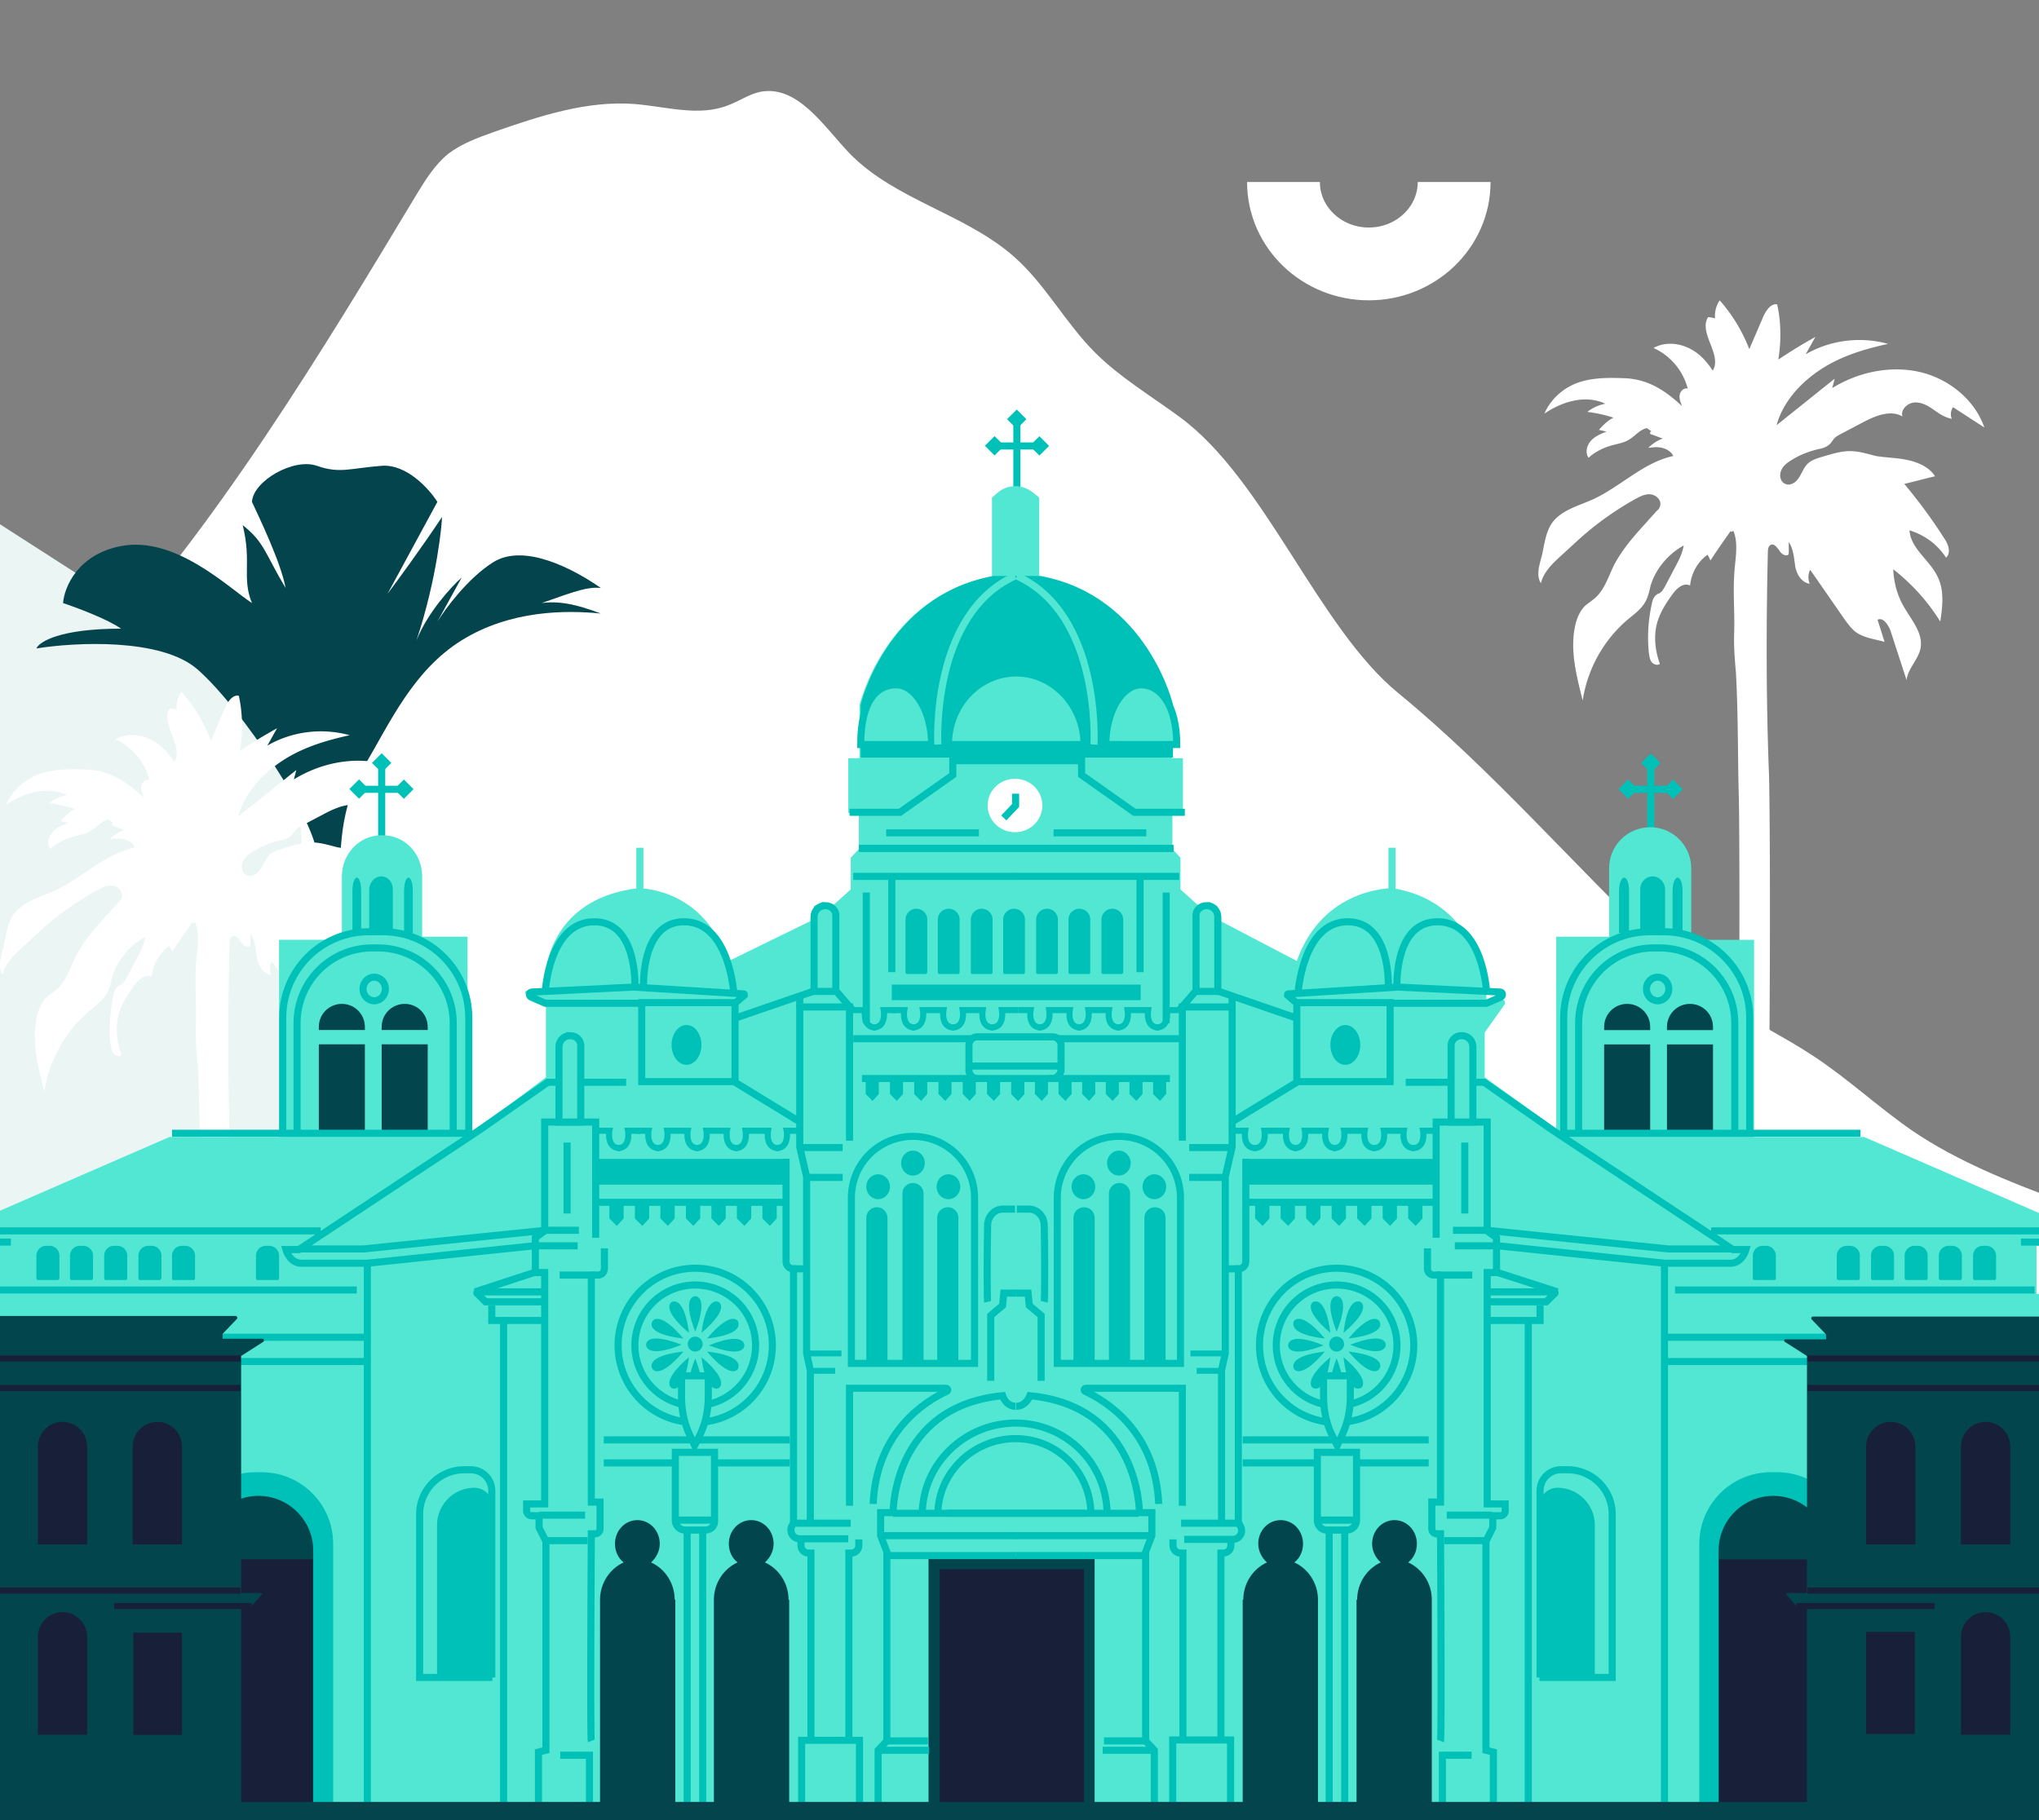 <svg xmlns="http://www.w3.org/2000/svg" xmlns:xlink="http://www.w3.org/1999/xlink" width="224" height="200" fill="none" xmlns:v="https://vecta.io/nano"><rect width="100%" height="100%" fill="#808080" stroke="none"/><style><![CDATA[.B{stroke-miterlimit:10}.C{stroke:#00c1b7}.D{stroke-width:.779}.E{fill:#00c1b7}.F{fill:#51e7d3}.G{fill:#03454d}.H{stroke:#51e7d3}.I{fill:#181f38}.J{stroke-width:.645}.K{stroke-width:.667}.L{stroke-width:.665}]]></style><g clip-path="url(#A)"><path d="M91.077 194.075C37.647 185.379.74 148.565-17 101.091L9.75 72.902c13.62-14.375 25.801-34.54 35.998-51.51.978-1.613 2.025-3.296 3.492-4.488 1.467-1.122 3.213-1.753 4.959-2.384 5.029-1.753 10.267-3.506 15.575-3.085 3.422.281 6.984 1.402 10.197.14 1.187-.421 2.235-1.192 3.492-1.473 4.121-.841 6.984 3.717 9.848 6.732 5.029 5.189 12.852 6.662 18.23 11.5 3.352 3.015 5.517 7.153 8.73 10.378 2.724 2.735 6.146 4.768 9.289 7.082 9.429 6.872 15.226 23.18 24.096 30.403 10.267 8.415 19.277 18.933 28.916 28.049 2.095 1.963 4.19 3.927 6.495 5.61 3.213 2.314 6.845 3.997 10.128 6.17 3.841 2.525 7.194 5.68 10.965 8.275 4.889 3.296 10.477 5.54 15.994 7.573 2.305.842 4.68 1.683 6.845 2.945-31.15 43.687-85.349 68.511-141.923 59.255z" fill="#fff"/><path d="M32.5 78.5L-2.5 56v108l38-18-3-67.5z" fill="#ebf5f3"/><path d="M37.355 97.584c0 3.068.339 19.004.509 26.588V139h-2.037v-14.828l-1.019-30.167c0-3.579-8.148-16.106-13.113-20.452C17.724 70.076 8.244 70.57 4 71.252c.297-.724 2.572-2.173 9.294-2.173-1.426-1.023-4.838-2.301-6.365-2.812.127-1.704 1.579-5.343 6.365-6.263 5.984-1.15 11.84 4.602 14.386 6.263-1.146-2.812 0-4.474-1.018-8.564 2.419 1.917 2.419 3.068 4.711 6.903-.509-2.812-2.928-7.797-3.692-9.459.127-2.301 4.583-4.857 7.129-3.963s3.692.256 7.129 0c2.75-.205 5.22 2.557 6.111 3.963l-5.474 10.098c1.061-1.406 3.743-5.062 5.983-8.437 0 .639-.509 6.647-2.801 13.55 1.222-3.068 3.819-5.88 4.965-6.903l-2.673 4.857c.891-1.449 3.361-4.781 6.111-6.519 3.437-2.173 8.912.767 11.84 2.812-1.4-.128-2.546.256-6.493 1.662 1.91-.256 3.819.128 6.493 1.15-3.819-.383-9.93-.383-15.277 2.94s-7.893 9.076-10.694 13.805-2.673 9.587-2.673 13.422z" fill="#04454d"/><g fill="#fff"><path d="M193.576 142.149c.957-7.276.957-49.599.765-56.939-.319-8.17-.319-16.404-.127-24.573 0-.319.064-.638.319-.766.382-.191.701.319.956.638.191.383.765.702 1.02.383v-1.34c.511.766.574 1.723.702 2.617s.701 1.851 1.594 1.979c-.191-.511-.191-1.085.064-1.532l3.762 5.425c.319.447.702.957 1.148 1.34.893.702 2.105.83 3.253 1.149l-.766-2.425c.574-.319 1.148.511 1.403 1.149l1.786 5.489c.127-1.277 1.275-2.234 1.53-3.51.319-1.66-1.02-3.128-1.849-4.596-.702-1.213-1.084-2.617-1.148-4.085 2.041 1.596 3.826 3.574 5.165 5.744.256-1.659.447-3.383-.255-4.851-.829-1.851-2.997-3.128-3.124-5.17 1.658.511 3.061 1.532 4.017 3 .574-.511.255-1.468-.191-2.106-1.339-2.106-2.806-4.085-4.4-6 1.148-.255 2.232-.574 3.38-.83-.638-1.021-1.85-1.532-2.998-1.787s-2.359-.255-3.507-.447c-.765-.192-1.594-.447-2.359-.511-1.148-.128-2.36.255-3.444.574-.638.191-1.339.383-1.786.894-.382.447-.574 1.021-.892 1.468-.319.511-.957.894-1.467.638-.51-.191-.702-.893-.447-1.468.192-.511.702-.894 1.148-1.149.893-.575 1.913-.957 2.998-1.213.382-.064.765-.191 1.084-.447.255-.191.382-.447.574-.702.191-.192.51-.383.765-.511l2.423-1.277c1.339-.702 2.997-1.404 4.336-.638-.255-.702.511-1.468 1.276-1.532s1.467.319 2.104.766 1.276.894 2.041 1.021c-.191-.383-.128-.894.127-1.276L218 46.978c-1.084-3.128-4.018-5.425-7.206-6.127-3.252-.702-6.696.064-9.502 1.787.064-.319.192-.702.255-1.021l-6.377 5.106c.702-2.553 2.615-4.659 4.847-6.127s4.783-2.234 7.397-2.808c-2.997-.83-6.313-.447-9.055 1.149.382-.638.701-1.277 1.084-1.915-1.403.766-2.742 1.596-4.081 2.489.318-1.979.318-4.085-.128-6.063-.638-.128-1.148.574-1.467 1.213l-1.594 3.702a17.74 17.74 0 0 0-3.252-5.361 3.08 3.08 0 0 0-.51 1.979c-.255-.064-.51-.128-.766-.128-1.084 1.723 1.595 4.149.511 5.872-.702-1.085-1.595-2.042-2.806-2.553-1.148-.511-2.551-.574-3.699.064a6.78 6.78 0 0 1 3.763 4.468c-.383-.128-.83.255-.893.702s.127.83.255 1.213c-1.913-1.787-3.826-3-6.441-3.064-1.786-.064-3.699-.064-5.357.638-1.466.638-2.678 1.787-3.316 3.255 1.977-1.34 4.528-2.106 6.696-1.085a4.64 4.64 0 0 0-1.977.894c.957.128 1.913.319 2.87.638-.638.319-1.148.83-1.594 1.34.255.064.574.128.829.191-.638.255-1.276.511-1.722 1.021s-.638 1.276-.255 1.851c.638-.574 1.467-1.021 2.296-1.276.765-.255 1.594-.319 2.232-.766.637-.383 1.147-1.085 1.913-1.213.063.128.446.255.51.447 0-.128-.192-.064-.192.064s.128.191.192.191c.382.128.829.319 1.211.447-.574.191-1.147.574-1.594 1.021.51-.064 1.02-.128 1.531 0s1.02.447 1.211.894c-3.252.702-5.739 3.319-8.736 4.723-1.658.766-3.635 1.213-4.655 2.745-.638 1.021-.766 2.234-1.021 3.383-.255 1.021-.701 2.234-.127 3.128.255-1.085 1.084-1.979 1.913-2.745l2.296-2.106c1.849-1.659 3.889-3.127 6.058-4.34.574-.319 1.148-.638 1.785-.575s1.276.702 1.021 1.34c-.064.192-.192.383-.383.511-.319.383-.702.766-1.02 1.149-1.467 1.596-2.934 3.255-3.827 5.17-.51 1.149-.956 2.362-1.849 3.191-.383.319-.765.574-1.148.894-.51.511-.829 1.213-1.02 1.915-.702 2.808.064 5.681.765 8.489a14.57 14.57 0 0 1 4.91-8.872c.766-.638 1.595-1.213 2.041-2.106.255-.511.383-1.085.51-1.66.574-1.851 1.913-3.447 3.635-4.404-.127.766-.446 1.468-.829 2.17l-1.275 2.425c-.128.192-.255.447-.447.574-.127.128-.319.128-.446.255-.319.255-.446.638-.51 1.021a16.78 16.78 0 0 0-.319 5.361c.064.319.064.702.319 1.021.191.255.637.383.893.192-.511-1.404-.702-3-.319-4.468.319-1.149.956-2.17 1.658-3.127.446-.638 1.211-1.404 1.977-1.021.127-1.34.829-2.617 1.913-3.383a3.02 3.02 0 0 1 .319.638c.701-1.085 1.466-2.17 2.231-3.255.128.255.256-.128.319.064.574 1.404.128 3.319.064 4.787-.127 2.106.064 4.149 0 6.255-.064 1.468.064 3 .191 4.468.256 4.596.192 9.255.319 13.787.128 5.234.128 44.748-.574 49.917-.319 2.553-.319 3.83-.637 6.383M24.576 185.149c.956-7.276.956-49.599.765-56.939-.319-8.17-.319-16.403-.128-24.573 0-.319.064-.638.319-.766.383-.191.702.319.957.638.191.383.765.702 1.02.383v-1.34c.51.766.574 1.723.701 2.617s.701 1.851 1.594 1.978c-.191-.51-.191-1.085.064-1.531l3.762 5.425c.319.447.702.957 1.148 1.34.893.702 2.104.83 3.252 1.149l-.765-2.425c.574-.319 1.148.51 1.403 1.149l1.785 5.489c.128-1.277 1.275-2.234 1.531-3.511.319-1.659-1.02-3.127-1.849-4.595-.702-1.213-1.084-2.617-1.148-4.085 2.041 1.595 3.826 3.574 5.165 5.744.255-1.659.446-3.383-.255-4.851-.829-1.851-2.997-3.127-3.125-5.17 1.658.511 3.061 1.532 4.018 3 .574-.51.255-1.468-.191-2.106-1.339-2.106-2.806-4.085-4.4-6 1.148-.255 2.232-.574 3.38-.83-.638-1.021-1.849-1.532-2.997-1.787s-2.359-.255-3.507-.447c-.765-.191-1.594-.447-2.36-.511-1.148-.128-2.359.255-3.444.574-.638.192-1.339.383-1.785.894-.383.447-.574 1.021-.893 1.468-.319.511-.957.893-1.467.638-.51-.191-.701-.894-.446-1.468.191-.511.702-.894 1.148-1.149.893-.575 1.913-.958 2.997-1.213.383-.064.765-.191 1.084-.447.255-.191.383-.447.574-.702.191-.191.51-.383.765-.511l2.423-1.276c1.339-.702 2.997-1.404 4.336-.638-.255-.702.51-1.468 1.275-1.532s1.467.319 2.104.766 1.275.894 2.041 1.021c-.191-.383-.128-.894.127-1.276L49 89.978c-1.084-3.128-4.017-5.425-7.206-6.127-3.252-.702-6.696.064-9.502 1.787.064-.319.191-.702.255-1.021l-6.377 5.106c.701-2.553 2.615-4.659 4.846-6.127s4.783-2.234 7.397-2.808c-2.997-.83-6.313-.447-9.055 1.149.383-.638.702-1.277 1.084-1.915a53.6 53.6 0 0 0-4.081 2.489c.319-1.979.319-4.085-.127-6.064-.638-.128-1.148.574-1.467 1.213l-1.594 3.702A17.76 17.76 0 0 0 19.921 76a3.08 3.08 0 0 0-.51 1.979c-.255-.064-.51-.128-.765-.128-1.084 1.723 1.594 4.149.51 5.872-.701-1.085-1.594-2.042-2.806-2.553-1.148-.511-2.551-.574-3.699.064 1.849.83 3.252 2.489 3.762 4.468-.383-.128-.829.255-.893.702s.128.83.255 1.213c-1.913-1.787-3.826-3-6.441-3.064-1.786-.064-3.699-.064-5.357.638-1.467.638-2.678 1.787-3.316 3.255 1.977-1.34 4.528-2.106 6.696-1.085a4.64 4.64 0 0 0-1.977.894c.957.128 1.913.319 2.87.638-.638.319-1.148.83-1.594 1.34.255.064.574.128.829.191-.638.255-1.275.511-1.722 1.021s-.638 1.276-.255 1.851c.638-.574 1.467-1.021 2.296-1.276.765-.255 1.594-.319 2.232-.766.638-.383 1.148-1.085 1.913-1.213.064.128.446.255.51.447 0-.128-.191-.064-.191.064s.128.192.191.192c.383.128.829.319 1.212.447-.574.191-1.148.574-1.594 1.021.51-.064 1.02-.128 1.531 0s1.02.447 1.212.894c-3.252.702-5.739 3.319-8.737 4.723-1.658.766-3.635 1.213-4.655 2.744-.638 1.022-.765 2.234-1.02 3.383-.255 1.021-.701 2.234-.128 3.128.255-1.085 1.084-1.979 1.913-2.745l2.296-2.106c1.849-1.66 3.89-3.128 6.058-4.34.574-.319 1.148-.638 1.786-.575s1.275.702 1.02 1.34c-.064.191-.191.383-.383.511-.319.383-.701.766-1.02 1.149-1.467 1.596-2.933 3.255-3.826 5.17-.51 1.149-.957 2.362-1.849 3.191-.383.319-.765.575-1.148.894-.51.51-.829 1.213-1.02 1.915-.701 2.808.064 5.68.765 8.489a14.57 14.57 0 0 1 4.91-8.872c.765-.639 1.594-1.213 2.041-2.107.255-.51.383-1.085.51-1.659.574-1.851 1.913-3.447 3.635-4.404-.127.766-.446 1.468-.829 2.17l-1.275 2.425c-.127.192-.255.447-.446.575-.127.127-.319.127-.446.255-.319.255-.446.638-.51 1.021-.383 1.724-.51 3.575-.319 5.362.064.319.064.702.319 1.021.191.255.638.383.893.192-.51-1.405-.701-3-.319-4.468.319-1.149.957-2.17 1.658-3.128.446-.638 1.212-1.404 1.977-1.021.127-1.34.829-2.617 1.913-3.383.127.192.255.447.319.638.701-1.085 1.467-2.17 2.232-3.255.128.256.255-.127.319.064.574 1.404.128 3.319.064 4.787-.128 2.106.064 4.149 0 6.255-.064 1.468.064 3 .191 4.468.255 4.595.191 9.255.319 13.786.127 5.234.127 44.748-.574 49.918-.319 2.553-.319 3.83-.638 6.383"/></g><g class="B C D"><path d="M181.352 92.335V83.86"/><path d="M184.086 86.731h-5.467"/></g><g class="E"><path d="M181.354 82.782l-1.063 1.063 1.063 1.063 1.064-1.063-1.064-1.063z"/><use xlink:href="#B"/><path d="M183.797 85.667l-1.063 1.063 1.063 1.063 1.063-1.063-1.063-1.063z"/></g><g class="B C D"><path d="M41.931 92.335V83.86"/><path d="M39.198 86.731h5.399"/></g><g class="E"><path d="M41.928 82.768l-1.063 1.063 1.063 1.063 1.063-1.063-1.063-1.063zm2.443 2.886l-1.063 1.063 1.063 1.063 1.063-1.063-1.063-1.063zm-4.927-.013l-1.063 1.063 1.063 1.063 1.063-1.063-1.063-1.063z"/></g><g class="B C D"><path d="M111.711 54.609v-8.475"/><path d="M108.977 49.005h5.468"/></g><g class="E"><path d="M111.697 45l-1.063 1.063 1.063 1.063 1.063-1.063L111.697 45zm2.49 2.934l-1.063 1.063 1.063 1.063 1.064-1.063-1.064-1.063zm-4.926-.013l-1.063 1.063 1.063 1.063 1.063-1.063-1.063-1.063z"/></g><path d="M223.726 142.158v-5.262h1.435v-1.231h2.051l1.913-2.05h-4.374l-19.956-8.68h-12.097v-11.823-9.842h-6.903v-7.859c0-2.46-1.982-4.511-4.511-4.511-2.46 0-4.51 1.982-4.51 4.511v7.517h-5.81v21.119l-7.859-5.673v-4.921l2.187-3.075c.137-.205 0-.547-.274-.547h-1.708s-.205-10.593-10.32-12.233c0 0-7.655-.137-10.525 7.996l-8.748-4.579v-1.504h-2.051l-1.981-1.777v-3.486l-.889-.957v-3.964h1.162v-6.014h-1.23v-5.809s-2.802-11.96-14.558-14.147v-8.68l-.683-.547c-1.162-.957-2.802-.957-3.964.068l-.547.478v8.68c-11.755 2.187-14.557 14.147-14.557 14.147v5.809h-1.23v6.014h1.162v3.964l-.888.957v3.486l-1.982 1.777h-2.05v1.504l-9.5 4.647c-2.529-8.201-9.842-8.064-9.842-8.064-11.14 1.367-10.32 11.481-10.32 11.481l-1.914-.205c-.273 0-.137.342 0 .547l2.119.752v8.201l-8.611 6.493v-21.939h-4.989v-6.629c0-2.529-1.914-4.511-4.306-4.511h-.205c-2.392 0-4.306 2.05-4.306 4.511v6.971h-6.903v9.842 11.823H18.625l-19.957 8.68h-4.374l1.914 2.05h2.05v1.231h1.435v5.262L-34 149.403l1.845 1.982v48.251h143.933 143.933v-48.73l3.212-1.572-35.197-7.176z" class="F"/><path d="M86.765 160.748H66.33" class="B C D"/><g class="E"><path d="M109.113 63.289c-11.755 2.187-14.557 14.147-14.557 14.147v5.809h-1.23 36.769-1.23v-5.809s-2.802-11.96-14.558-14.147M36.6 199.636H20.198v-30.004c0-4.305 3.486-7.859 7.86-7.859h.683c4.306 0 7.86 3.485 7.86 7.859v30.004z"/></g><g class="G"><path d="M34.344 199.636h-11.96v-29.252c0-3.28 2.665-6.014 6.014-6.014 3.281 0 6.014 2.665 6.014 6.014v29.252h-.068zm85.909-28.5h-18.248v28.499h18.248v-28.499z"/></g><path d="M34.344 171.341h-11.96v28.295h11.96v-28.295z" class="I"/><path d="M13.773 184.941H1.745v-15.104c0-3.212 2.597-5.741 5.741-5.741h.478c3.212 0 5.741 2.598 5.741 5.741v15.104h.068z" class="E"/><path d="M-.511 184.941v-15.172a8.01 8.01 0 0 1 7.996-7.996H8.1a8.01 8.01 0 0 1 7.996 7.996v15.172" class="B C D"/><g class="E"><path d="M6.323 140.654H4.204c-.137 0-.205-.068-.205-.205v-2.46a1.08 1.08 0 0 1 1.094-1.093h.342a1.08 1.08 0 0 1 1.094 1.093v2.46c0 .137-.137.205-.205.205zm3.69 0H7.895c-.137 0-.205-.068-.205-.205v-2.46a1.08 1.08 0 0 1 1.094-1.093h.342a1.08 1.08 0 0 1 1.093 1.093v2.46c0 .137-.068.205-.205.205zm3.759 0h-2.119c-.137 0-.205-.068-.205-.205v-2.46a1.08 1.08 0 0 1 1.093-1.093h.342a1.08 1.08 0 0 1 1.093 1.093v2.46c0 .137-.068.205-.205.205zm3.76 0h-2.119c-.137 0-.205-.068-.205-.205v-2.46a1.08 1.08 0 0 1 1.094-1.093h.342a1.08 1.08 0 0 1 1.093 1.093v2.46c-.068.137-.137.205-.205.205zm3.69 0h-2.119c-.137 0-.205-.068-.205-.205v-2.46a1.08 1.08 0 0 1 1.094-1.093h.342a1.08 1.08 0 0 1 1.093 1.093v2.46c0 .137-.068.205-.205.205zm9.227 0H28.33c-.137 0-.205-.068-.205-.205v-2.46a1.08 1.08 0 0 1 1.093-1.093h.342a1.08 1.08 0 0 1 1.094 1.093v2.46c0 .137-.068.205-.205.205zm23.647 43.672h-6.083v-16.744c0-2.255 1.845-4.101 4.101-4.101 1.093 0 1.982.889 1.982 1.982v18.863z"/></g><g class="B C D"><path d="M54.095 184.326h-7.996V166.42a4.9 4.9 0 0 1 4.921-4.921h.683c1.299 0 2.324 1.026 2.324 2.324v20.503h.068zm-86.455-33.42l21.87-1.299h50.78m-74.29-.615l24.057-2.05H40.29m-40.596-5.194h39.503m-41.007-5.263h3.007m-5.535-1.23h39.571m23.374 1.641l-18.248 1.913"/></g><g class="G"><path d="M40.153 124.457h-5.126v-11.619c0-1.435 1.162-2.528 2.529-2.528 1.435 0 2.529 1.161 2.529 2.528v11.619h.068zm6.903 0H41.93v-11.619c0-1.435 1.162-2.528 2.529-2.528 1.435 0 2.529 1.161 2.529 2.528v11.619h.068z"/></g><g class="B C D"><path d="M49.79 124.252v-11.824c0-4.579-3.691-8.269-8.27-8.269h-.615c-4.579 0-8.27 3.69-8.27 8.269v11.824m18.863.82v-13.259c0-5.194-4.237-9.431-9.431-9.431h-1.572c-5.194 0-9.432 4.237-9.432 9.431v12.439m10.047-14.284c.679 0 1.23-.582 1.23-1.299s-.551-1.298-1.23-1.298-1.23.581-1.23 1.298.551 1.299 1.23 1.299z"/></g><g class="E"><path d="M40.563 102.382v-4.648c0-.752.615-1.435 1.299-1.435.752 0 1.298.615 1.298 1.435v4.648m-4.441.136v-4.647c0-.752.205-1.435.478-1.435s.478.615.478 1.435v4.647m4.715 0v-4.647c0-.752.205-1.435.478-1.435s.478.615.478 1.435v4.647"/></g><g class="B C D"><path d="M59.768 108.943l9.842-.479 12.097.752c.068 0 .068.068.068.137l-1.025.888v8.68l7.04 4.306m-17.086-14.763s-.342-7.313 4.579-7.176c4.852.137 5.331 7.86 5.331 7.86"/><path d="M69.747 108.464s.342-7.313-4.579-7.176c-4.852.137-5.263 7.655-5.263 7.655"/></g><path d="M75.419 117.007c.906 0 1.64-.979 1.64-2.187s-.734-2.187-1.64-2.187-1.64.979-1.64 2.187.734 2.187 1.64 2.187z" class="E"/><g class="B C D"><path d="M59.154 199.636v-7.108l.82-.205v-21.324-1.64l-.752-1.504v-1.298h-.82a.54.54 0 0 1-.547-.547v-.752h1.982v-25.424h-1.025v-3.827l1.025-.752v-11.96h5.604v12.712m20.777-3.896H65.647"/><path d="M86.218 127.737H65.647v2.051h20.572v-2.051z" class="E"/><path d="M76.376 156.305c4.68 0 8.475-3.794 8.475-8.474s-3.794-8.475-8.475-8.475-8.475 3.794-8.475 8.475 3.794 8.474 8.475 8.474z"/><use xlink:href="#C"/><path d="M59.7 141.953h-7.176c-.137 0-.205.137-.068.205l.888.888h6.493m-4.511 56.59v-54.539h-1.299v-1.64m10.731 56.178v-6.766h-3.212m3.416-1.571c-.137-.342 0-22.759 0-22.759h.41a.54.54 0 0 0 .547-.547v-2.939h-.957v-24.945h-3.486m25.289 18.111H66.33"/></g><g class="G"><use xlink:href="#D"/><path d="M86.628 175.783c0-1.845-1.094-3.417-2.597-4.1.547-.479.957-1.231.957-2.051 0-1.435-1.094-2.597-2.46-2.597s-2.46 1.162-2.46 2.597c0 .82.342 1.572.957 2.051-1.504.683-2.597 2.255-2.597 4.1v23.852h8.27v-23.852h-.068z"/></g><path d="M111.505 91.447c1.661 0 3.007-1.316 3.007-2.939s-1.346-2.939-3.007-2.939-3.007 1.316-3.007 2.939 1.346 2.939 3.007 2.939z" fill="#fff"/><g class="B C D"><path d="M100.296 124.867c-3.759 0-6.766 3.007-6.766 6.766v18.18h13.532v-18.18c0-3.759-3.007-6.766-6.766-6.766zm-10.798-15.993l-8.748 3.007m8.27 55.769v-17.086l-.41-1.845v-19.41l-.752-3.28v-15.378h5.468v14.694"/><path d="M93.462 167.377h-6.288v-27.953c-.478 0-.82-.342-.82-.82v-11.277m2.734 63.697v-20.367h-.273c-.478 0-.82-.41-.82-.82v-.683m5.261 21.87v-20.367h.273c.478 0 .82-.41.82-.82v-.683"/><path d="M77.47 168.129h-2.187a1.08 1.08 0 0 1-1.094-1.094v-7.449h4.306v7.449c.068.615-.41 1.094-1.025 1.094z" class="F"/><path d="M75.487 168.266v31.575m1.709-31.575v31.575m19.274-.205v-7.313l.957-1.025v-20.777l-.683-1.777v-2.529h1.367s-.068-11.687 12.028-12.849c0 0 .342 1.162 1.436 1.162m-18.249 10.935v-12.917h10.593c.205 0 .273.274.068.342-2.187 1.025-7.722 4.306-8.064 12.37m12.916-13.532v-7.176l1.299-1.093.137-1.367h1.298m-3.075.956c-.068-.273-.068-5.604 0-8.406 0-.957.752-1.777 1.641-1.777h1.366m-4.852-18.726H93.736"/><path d="M106.653 118.511h-11.96m.478-6.083V98.076m2.802-1.435v10.183m-4.237-10.525h17.974"/></g><g class="E"><use xlink:href="#E"/><use xlink:href="#F"/><path d="M108.84 107.029h-1.982c-.137 0-.205-.068-.205-.205v-5.809a1.2 1.2 0 0 1 1.162-1.162h.068a1.2 1.2 0 0 1 1.162 1.162v5.809c0 .137-.137.205-.205.205zm3.553 0h-1.982c-.136 0-.205-.068-.205-.205v-5.809a1.2 1.2 0 0 1 1.162-1.162h.068a1.2 1.2 0 0 1 1.162 1.162v5.809c0 .137-.068.205-.205.205zm3.623 0h-1.982c-.137 0-.205-.068-.205-.205v-5.809a1.2 1.2 0 0 1 1.162-1.162h.068a1.2 1.2 0 0 1 1.162 1.162v5.809c0 .137-.137.205-.205.205zm3.554 0h-1.982c-.137 0-.205-.068-.205-.205v-5.809a1.2 1.2 0 0 1 1.161-1.162h.069a1.2 1.2 0 0 1 1.162 1.162v5.809c0 .137-.069.205-.205.205zm3.622 0h-1.982c-.136 0-.205-.068-.205-.205v-5.809a1.2 1.2 0 0 1 1.162-1.162h.069a1.2 1.2 0 0 1 1.161 1.162v5.809c0 .137-.136.205-.205.205z"/></g><g class="B C D"><path d="M115.606 118.511h-8.202a.93.93 0 0 1-.956-.957v-2.665a.93.93 0 0 1 .956-.957h8.202a.93.93 0 0 1 .956.957v2.665c0 .478-.478.957-.956.957zM98.11 166.284h21.05"/></g><path d="M104.192 81.81c0-4.374 3.349-7.86 7.449-7.86s7.45 3.554 7.45 7.86" class="F"/><path d="M104.192 81.81c0-4.374 3.349-7.86 7.449-7.86s7.45 3.554 7.45 7.86" class="B C D"/><use xlink:href="#G" class="F"/><g class="B C D"><use xlink:href="#G"/><path d="M101.322 166.42c0-5.536 4.647-10.046 10.251-10.046a10.02 10.02 0 0 1 10.047 10.046m-18.59 0c0-4.579 3.896-8.338 8.543-8.338s8.27 3.759 8.27 8.338m10.32-77.16h-5.536l-5.809-4.101v-1.572h-6.493-7.654v1.572l-5.809 4.101h-5.536m1.229 3.964h34.377"/></g><g class="E"><path d="M100.296 129.173c.717 0 1.299-.612 1.299-1.367s-.582-1.367-1.299-1.367-1.298.612-1.298 1.367.581 1.367 1.298 1.367zm3.897 2.597c.717 0 1.298-.612 1.298-1.367s-.581-1.367-1.298-1.367-1.299.612-1.299 1.367.581 1.367 1.299 1.367zm-7.724 0c.717 0 1.299-.612 1.299-1.367s-.581-1.367-1.299-1.367-1.299.612-1.299 1.367.581 1.367 1.299 1.367zm1.094 18.042h-2.392V133.82a1.15 1.15 0 0 1 1.162-1.162c.683 0 1.162.547 1.162 1.162v15.992h.068zm7.791 0h-2.392V133.82c0-.684.547-1.162 1.162-1.162.683 0 1.162.547 1.162 1.162v15.992h.068zm-3.827 0h-2.392v-18.658a1.162 1.162 0 0 1 2.324 0v18.658h.068z"/></g><g class="B D"><path d="M103.03 81.81s-.82-14.284 8.475-18.521" class="H"/><g class="C"><path d="M97.357 91.515h10.183m-26.79 18.658H70.499v8.68h9.978"/></g><path d="M70.293 98.281v-5.126" class="H"/></g><g class="E"><path d="M76.376 146.327c1.504-3.896.068-3.896 0-3.896s-1.504 0 0 3.896zm0 2.939c-1.504 3.895-.068 3.895 0 3.895s1.504 0 0-3.895zm1.503-1.435c3.896 1.503 3.896.068 3.896 0s0-1.572-3.896 0c-.068 0-.068-.069 0 0-.068 0-.068 0 0 0zm-3.007-.069c-3.896-1.503-3.896-.068-3.896 0s0 1.572 3.896 0c0 .069 0 .069 0 0 0 0 0 .069 0 0zm2.187-1.298c3.212-2.734 1.914-3.418 1.845-3.418 0 0-1.299-.683-1.845 3.418 0 .068 0 .068 0 0 0 .068 0 .068 0 0zm-1.367 2.665c-3.212 2.734-1.914 3.417-1.845 3.417 0 0 1.299.684 1.845-3.417 0-.068 0-.068 0 0 0-.068 0-.068 0 0zm1.981-.615c2.734 3.212 3.417 1.914 3.417 1.845s.752-1.367-3.417-1.845zm-2.597-1.435c-2.734-3.212-3.417-1.914-3.417-1.846-.068.069-.752 1.367 3.417 1.846z"/><path d="M75.692 146.464c-3.212-2.734-1.914-3.418-1.845-3.418 0 0 1.299-.683 1.845 3.418 0 .068 0 .068 0 0 0 .068 0 .068 0 0zm1.367 2.665c3.212 2.734 1.914 3.417 1.845 3.417 0 0-1.299.684-1.845-3.417 0-.068 0-.068 0 0 0-.068 0-.068 0 0zm-1.983-.615c-2.734 3.212-3.417 1.914-3.417 1.845-.068-.068-.752-1.367 3.417-1.845zm2.597-1.435c2.734-3.212 3.417-1.914 3.417-1.846s.752 1.367-3.417 1.846zm-1.298 1.435a.82.82 0 1 0 0-1.64.82.82 0 1 0 0 1.64z"/></g><g class="B C D"><path d="M59.29 166.489h4.989m-4.306 2.802h4.579"/><path d="M76.718 158.014l-.41.82-.41-.888c-.683-1.367-1.025-2.871-1.025-4.375v-2.392h2.939v2.256c0 1.64-.342 3.212-1.094 4.579z" class="F"/></g><g class="E"><use xlink:href="#H"/><path d="M69.746 132.316v1.572l.82.82.752-.82v-1.572h-1.572zm2.802 0v1.572l.82.82.752-.82v-1.572h-1.572zm2.803 0v1.572l.82.82.752-.82v-1.572h-1.572zm2.802 0v1.572l.82.82.752-.82v-1.572h-1.572zm2.801 0v1.572l.82.82.752-.82v-1.572h-1.572zm2.802 0v1.572l.82.82.752-.82v-1.572h-1.572zm11.347-13.668v1.571l.752.752.684-.752v-1.571h-1.435z"/><use xlink:href="#I"/><path d="M100.434 118.648v1.571l.752.752.683-.752v-1.571h-1.435zm2.664 0v1.571l.752.752.683-.752v-1.571h-1.435zm2.666 0v1.571l.752.752.683-.752v-1.571h-1.435zm2.666 0v1.571l.751.752.684-.752v-1.571h-1.435zm2.665 0v1.571l.752.752.684-.752v-1.571h-1.436z"/></g><g class="B C D"><path d="M18.899 124.525h32.258m23.033 42.51h4.374m8.61.342l-.205.342c-.273.615.137 1.367.889 1.367h5.331m1.23 22.143h-6.356v8.201h6.356v-8.201zm3.008-20.298h14.147m-14.831-2.187h14.967m-14.283 22.553h4.51m-5.467 1.026h5.605"/></g><path d="M119.092 172.435h-15.856v27.201h15.856v-27.201z" class="I"/><g class="B C"><g class="J"><path d="M89.02 150.633h2.734m-3.144-1.914h3.827"/></g><g class="D"><path d="M87.858 110.72v-1.162m2.802-10.047c-.683 0-1.23.547-1.23 1.23v8.202h2.392v-8.27c.068-.615-.478-1.162-1.162-1.162zm20.913-12.302v1.299l-1.299 1.367m-22.416 36.222h4.716m-3.964 3.281h3.964m-32.669 5.809h3.691"/></g></g><path d="M47.876 113.18H34.002v1.572h13.874v-1.572z" class="F"/><g class="B D"><g class="H"><path d="M5.844 163.755v22.348m4.032-22.348v22.348"/><path d="M15.207 169.291H.308m14.899 4.032H.308m14.899 3.827H.308m14.899 4.033H.308"/></g><g class="C"><path d="M32.909 137.237h7.039l19.957-2.05m-1.298 1.709h4.852m-1.162-3.554v-7.792"/></g></g><g class="K B C"><use xlink:href="#J"/><use xlink:href="#K"/><path d="M69.883 124.252h1.367s-.342 1.913 1.162 1.913"/><path d="M74.668 124.252h-1.367s.342 1.913-1.162 1.913m2.049-1.913h1.367s-.342 1.913 1.162 1.913"/><path d="M78.973 124.252h-1.367s.342 1.913-1.162 1.913m2.05-1.913h1.367s-.342 1.913 1.162 1.913"/><path d="M83.279 124.252h-1.367s.342 1.913-1.162 1.913m2.255-1.913h1.367s-.342 1.913 1.162 1.913"/><path d="M87.79 124.252h-1.367s.342 1.913-1.162 1.913"/><use xlink:href="#L"/><use xlink:href="#M"/><path d="M97.974 110.993h1.367s-.342 1.914 1.162 1.914"/><path d="M102.758 110.993h-1.367s.342 1.914-1.162 1.914m2.05-1.914h1.366s-.341 1.914 1.162 1.914"/><path d="M107.131 110.993h-1.367s.342 1.914-1.161 1.914m1.982-1.914h1.367s-.342 1.914 1.162 1.914"/><path d="M111.848 110.993h-1.777s.342 1.914-1.162 1.914"/></g><g class="D B C"><path d="M55.325 145.097h4.442m-.887-5.331l-6.698 2.187m12.781-1.845h.752c.41 0 .683-.342.683-.684v-2.255m20.777 2.255h1.298m17.975-22.28h10.114m-47.773 1.777h-8.611l-7.518 5.262-19.82 13.123h-1.435s.41 1.503 1.709 1.503h7.245v60.895"/><path d="M62.638 113.795c-.683 0-1.23.547-1.23 1.23v8.27H63.8v-8.27c.068-.683-.478-1.23-1.162-1.23z" class="F"/><path d="M59.769 108.943l-1.367.068c-.273 0-.342.41-.068.547l1.572.683h10.593M.172 186.513h14.421m6.288 3.008l-3.417 3.417h-31.985l-11.072 6.492m162.112-38.682h20.435"/></g><path d="M186.684 199.636h16.403v-30.004c0-4.305-3.486-7.859-7.86-7.859h-.683c-4.306 0-7.86 3.485-7.86 7.859v30.004z" class="E"/><path d="M188.871 199.636h11.96v-29.252c0-3.28-2.666-6.014-6.014-6.014-3.281 0-6.015 2.665-6.015 6.014v29.252h.069z" class="G"/><path d="M188.862 199.639h11.961v-28.294h-11.961v28.294z" class="I"/><path d="M209.511 184.941h11.96v-15.104c0-3.212-2.597-5.741-5.741-5.741h-.478c-3.212 0-5.741 2.598-5.741 5.741v15.104h0z" class="E"/><path d="M223.727 184.941v-15.172a8.01 8.01 0 0 0-7.996-7.996h-.616a8.01 8.01 0 0 0-7.996 7.996v15.172" class="B C D"/><g class="E"><use xlink:href="#N"/><path d="M213.201 140.654h2.119c.137 0 .205-.068.205-.205v-2.46a1.08 1.08 0 0 0-1.093-1.093h-.342a1.08 1.08 0 0 0-1.094 1.093v2.46c0 .137.069.205.205.205zm-3.758 0h2.118c.137 0 .205-.068.205-.205v-2.46a1.08 1.08 0 0 0-1.093-1.093h-.342a1.08 1.08 0 0 0-1.093 1.093v2.46c0 .137.136.205.205.205zm-3.691 0h2.118c.137 0 .205-.068.205-.205v-2.46a1.08 1.08 0 0 0-1.093-1.093h-.342a1.08 1.08 0 0 0-1.093 1.093v2.46c0 .137.068.205.205.205zm-3.76 0h2.119c.137 0 .205-.068.205-.205v-2.46a1.08 1.08 0 0 0-1.093-1.093h-.342a1.08 1.08 0 0 0-1.094 1.093v2.46c0 .137.069.205.205.205zm-9.226 0h2.119c.137 0 .205-.068.205-.205v-2.46a1.08 1.08 0 0 0-1.093-1.093h-.342a1.08 1.08 0 0 0-1.094 1.093v2.46c0 .137.069.205.205.205zm-23.647 43.672h6.082v-16.744c0-2.255-1.845-4.101-4.1-4.101-1.094 0-1.982.889-1.982 1.982v18.863z"/></g><g class="B C D"><path d="M169.119 184.326h7.996V166.42a4.9 4.9 0 0 0-4.921-4.921h-.683c-1.299 0-2.324 1.026-2.324 2.324v20.503h-.068zm86.456-33.42l-21.87-1.299h-50.78m74.29-.615l-24.057-2.05h-50.233m40.596-5.194h-39.503m41.006-5.263h-3.007m5.537-1.23h-39.572m-23.374 1.641l18.248 1.913"/></g><g class="G"><use xlink:href="#O"/><path d="M176.159 124.457h5.126v-11.619c0-1.435-1.162-2.528-2.529-2.528-1.435 0-2.529 1.161-2.529 2.528v11.619h-.068z"/></g><g class="B C D"><path d="M173.425 124.252v-11.824c0-4.579 3.69-8.269 8.269-8.269h.616c4.579 0 8.269 3.69 8.269 8.269v11.824m-18.795.82v-13.259c0-5.194 4.238-9.431 9.432-9.431h1.572c5.194 0 9.431 4.237 9.431 9.431v12.439m-10.114-14.284c.679 0 1.23-.582 1.23-1.299s-.551-1.298-1.23-1.298-1.23.581-1.23 1.298.55 1.299 1.23 1.299z"/></g><g class="E"><path d="M182.925 102.382v-4.648c0-.752-.615-1.435-1.367-1.435s-1.367.615-1.367 1.435v4.648m4.647.136v-4.647c0-.752-.205-1.435-.547-1.435-.273 0-.546.615-.546 1.435v4.647m-4.784 0v-4.647c0-.752-.205-1.435-.547-1.435-.273 0-.547.615-.547 1.435v4.647"/></g><g class="B C D"><path d="M163.447 108.943l-9.842-.479-12.097.752c-.068 0-.068.068-.068.137l1.025.888v8.68l-7.039 4.306m17.086-14.763s.341-7.313-4.579-7.176c-4.853.137-5.331 7.86-5.331 7.86"/><path d="M153.468 108.464s-.341-7.313 4.58-7.176c4.852.137 5.262 7.655 5.262 7.655"/></g><path d="M147.796 117.007c.905 0 1.64-.979 1.64-2.187s-.735-2.187-1.64-2.187-1.641.979-1.641 2.187.735 2.187 1.641 2.187z" class="E"/><g class="B C D"><path d="M164.061 199.636v-7.108l-.82-.205v-21.324-1.64l.752-1.504v-1.298h.82a.54.54 0 0 0 .547-.547v-.752h-1.982v-25.424h1.025v-3.827l-1.025-.752v-11.96h-5.605v12.712m-20.776-3.896h20.571"/><path d="M157.568 127.737h-20.571v2.051h20.571v-2.051z" class="E"/><path d="M146.838 156.305c4.681 0 8.475-3.794 8.475-8.474s-3.794-8.475-8.475-8.475-8.474 3.794-8.474 8.475 3.794 8.474 8.474 8.474z"/><path d="M146.839 154.46a6.63 6.63 0 0 0 6.629-6.629 6.63 6.63 0 0 0-6.629-6.63 6.63 6.63 0 0 0-6.629 6.63 6.63 6.63 0 0 0 6.629 6.629zm16.676-12.507h7.177c.136 0 .205.137.068.205l-.889.888h-6.492m4.51 56.59v-54.539h1.299v-1.64m-10.731 56.178v-6.766h3.212m-3.417-1.571c.137-.342 0-22.759 0-22.759h-.41c-.273 0-.546-.205-.546-.547v-2.939h.956v-24.945h3.486m-25.219 18.111h20.435"/></g><g class="G"><path d="M149.095 175.783c0-1.845 1.093-3.417 2.597-4.1-.547-.479-.957-1.231-.957-2.051 0-1.435 1.093-2.597 2.46-2.597s2.461 1.162 2.461 2.597c0 .82-.342 1.572-.957 2.051 1.504.683 2.597 2.255 2.597 4.1v23.852h-8.27v-23.852h.069zm-12.508 0c0-1.845 1.094-3.417 2.597-4.1-.546-.479-.956-1.231-.956-2.051 0-1.435 1.093-2.597 2.46-2.597s2.46 1.162 2.46 2.597c0 .82-.341 1.572-.956 2.051 1.503.683 2.597 2.255 2.597 4.1v23.852h-8.27v-23.852h.068z"/></g><g class="B C D"><path d="M122.918 124.867c3.759 0 6.766 3.007 6.766 6.766v18.18h-13.532v-18.18c0-3.759 3.007-6.766 6.766-6.766zm10.799-15.993l8.748 3.007m-8.269 55.769v-17.086l.41-1.845v-19.41l.752-3.28v-15.378h-5.468v14.694"/><path d="M129.752 167.377h6.288v-27.953c.479 0 .82-.342.82-.82v-11.277m-2.733 63.697v-20.367h.273c.479 0 .82-.41.82-.82v-.683m-5.262 21.87v-20.367h-.273c-.479 0-.82-.41-.82-.82v-.683"/><path d="M145.745 168.129h2.187a1.08 1.08 0 0 0 1.094-1.094v-7.449h-4.306v7.449c0 .615.479 1.094 1.025 1.094z" class="F"/><path d="M147.728 168.266v31.575m-1.709-31.575v31.575m-19.205-.205v-7.313l-.957-1.025v-20.777l.683-1.777v-2.529h-1.366s.068-11.687-12.029-12.849c0 0-.41 1.162-1.504 1.162m18.249 10.935v-12.917h-10.593c-.205 0-.274.274-.069.342 2.187 1.025 7.723 4.306 8.065 12.37m-12.918-13.532v-7.176l-1.298-1.093-.137-1.367h-1.367m3.144.956c.068-.273.068-5.604 0-8.406 0-.957-.752-1.777-1.641-1.777h-1.367m4.375-18.726h13.464"/><path d="M115.126 118.511h13.396m-.41-6.083V98.076m-2.87-1.435v10.183m4.306-10.525h-17.975m13.532 69.985h-21.05m24.673-73.06H94.351"/></g><g class="E"><use xlink:href="#P"/><path d="M119.023 131.77c.717 0 1.298-.612 1.298-1.367s-.581-1.367-1.298-1.367-1.299.612-1.299 1.367.582 1.367 1.299 1.367zm7.791 0c.718 0 1.299-.612 1.299-1.367s-.581-1.367-1.299-1.367-1.298.612-1.298 1.367.581 1.367 1.298 1.367zm-1.162 18.042h2.392V133.82c0-.684-.547-1.162-1.162-1.162-.683 0-1.162.547-1.162 1.162v15.992h-.068zm-7.791 0h2.392V133.82c0-.684-.547-1.162-1.162-1.162-.684 0-1.162.547-1.162 1.162v15.992h-.068zm3.896 0h2.392v-18.658a1.162 1.162 0 0 0-2.324 0v18.658h-.068z"/></g><g class="B D"><path d="M120.184 81.81s.82-14.284-8.475-18.521" class="H"/><g class="C"><path d="M125.925 91.515h-10.183m26.722 18.658h10.252v8.68h-9.979"/></g><path d="M152.921 98.281v-5.126" class="H"/></g><g class="E"><path d="M146.839 146.327c-1.504-3.896-.069-3.896 0-3.896s1.572 0 0 3.896zm0 2.939c1.504 3.895.069 3.895 0 3.895 0 0-1.503 0 0-3.895zm-1.435-1.435c-3.895 1.503-3.895.068-3.895 0s0-1.572 3.895 0c0 0 0-.069 0 0zm2.939-.069c3.896-1.503 3.896-.068 3.896 0s0 1.572-3.896 0c0 .069 0 .069 0 0 0 0 0 .069 0 0zm-2.187-1.298c-3.212-2.734-1.914-3.418-1.846-3.418s1.299-.683 1.846 3.418c0 .068 0 .068 0 0 0 .068 0 .068 0 0zm1.436 2.665c3.212 2.734 1.913 3.417 1.845 3.417s-1.367.684-1.845-3.417c0-.068 0-.068 0 0 0-.068 0-.068 0 0zm-2.051-.615c-2.734 3.212-3.417 1.914-3.417 1.845s-.684-1.367 3.417-1.845zm2.597-1.435c2.734-3.212 3.418-1.914 3.418-1.846.068.069.751 1.367-3.418 1.846zm-.546-.615c3.212-2.734 1.913-3.418 1.845-3.418s-1.367-.683-1.845 3.418c0 .068 0 .068 0 0 0 .068 0 .068 0 0zm-1.436 2.665c-3.212 2.734-1.914 3.417-1.846 3.417s1.299.684 1.846-3.417c0-.068 0-.068 0 0 0-.068 0-.068 0 0zm1.982-.615c2.734 3.212 3.418 1.914 3.418 1.845.068-.068.751-1.367-3.418-1.845z"/><path d="M145.541 147.079c-2.734-3.212-3.417-1.914-3.417-1.846s-.684 1.367 3.417 1.846zm1.298 1.435a.82.82 0 1 0 0-1.64.82.82 0 1 0 0 1.64z"/></g><g class="B C D"><path d="M163.926 166.489h-4.989m4.305 2.802h-4.579"/><path d="M146.497 158.014l.41.82.41-.888c.684-1.367 1.025-2.871 1.025-4.375v-2.392h-2.938v2.256c0 1.64.341 3.212 1.093 4.579z" class="F"/></g><g class="E"><path d="M156.27 132.316v1.572l-.752.82-.82-.82v-1.572h1.572zm-2.802 0v1.572l-.752.82-.82-.82v-1.572h1.572zm-2.802 0v1.572l-.751.82-.821-.82v-1.572h1.572zm-2.802 0v1.572l-.751.82-.821-.82v-1.572h1.572zm-2.803 0v1.572l-.751.82-.82-.82v-1.572h1.571zm-2.802 0v1.572l-.751.82-.82-.82v-1.572h1.571zm-2.801 0v1.572l-.752.82-.82-.82v-1.572h1.572z"/><use xlink:href="#Q"/><path d="M125.516 118.648v1.571l-.683.752-.752-.752v-1.571h1.435zm-2.597 0v1.571l-.684.752-.752-.752v-1.571h1.436zm-2.597 0v1.571l-.683.752-.752-.752v-1.571h1.435zm-2.597 0v1.571l-.684.752-.751-.752v-1.571h1.435zm-2.597 0v1.571l-.683.752-.752-.752v-1.571h1.435zm-2.597 0v1.571l-.684.752-.752-.752v-1.571h1.436z"/></g><g class="C B"><g class="D"><path d="M204.385 124.525h-32.327m-23.032 42.51h-4.306m-8.611.342l.205.41c.273.615-.137 1.367-.889 1.367h-5.331m-1.264 30.242h6.356v-8.201h-6.356v8.201zm-3.041-28.465h-14.216m14.899-2.187h-14.899m14.215 22.553h-4.51m5.536 1.026h-5.673"/></g><g class="J"><path d="M134.195 150.633h-2.734m3.144-1.914h-3.827"/></g><g class="D"><path d="M135.357 110.72v-1.162m-2.802-10.047c.684 0 1.231.547 1.231 1.23v8.202h-2.393v-8.27c-.068-.615.479-1.162 1.162-1.162zm2.802 26.586h-4.715m3.964 3.281h-3.964m32.668 5.809h-3.69"/></g></g><path d="M175.406 114.763h13.874v-1.572h-13.874v1.572z" class="F"/><g class="B D"><g class="H"><path d="M217.37 163.755v22.348m-4.033-22.348v22.348"/><path d="M208.075 169.291h14.831m-14.831 4.032h14.831m-14.831 3.827h14.831m-14.831 4.033h14.831"/></g><g class="C"><path d="M190.374 137.237h-7.108l-19.957-2.05m1.299 1.709h-4.784m1.093-3.554v-7.792"/></g></g><g class="K B C"><path d="M157.706 124.252h-1.367s.342 1.913-1.162 1.913"/><path d="M152.853 124.252h1.367s-.342 1.913 1.162 1.913m-1.982-1.913h-1.367s.342 1.913-1.162 1.913"/><path d="M148.547 124.252h1.367s-.342 1.913 1.162 1.913m-2.049-1.913h-1.367s.342 1.913-1.162 1.913"/><path d="M144.242 124.252h1.367s-.342 1.913 1.162 1.913m-2.05-1.913h-1.367s.341 1.913-1.162 1.913"/><path d="M139.936 124.252h1.367s-.342 1.913 1.162 1.913m-2.187-1.913h-1.367s.342 1.913-1.161 1.913"/><path d="M135.426 124.252h1.366s-.341 1.913 1.162 1.913m-8.405-15.172h-1.367s.342 1.914-1.162 1.914"/><path d="M124.764 110.993h1.367s-.342 1.914 1.162 1.914m-2.05-1.914h-1.367s.341 1.914-1.162 1.914"/><path d="M120.458 110.993h1.367s-.342 1.914 1.162 1.914m-2.049-1.914h-1.367s.342 1.914-1.162 1.914"/><path d="M116.153 110.993h1.367s-.342 1.914 1.162 1.914m-2.05-1.914h-1.367s.341 1.914-1.162 1.914"/><path d="M111.847 110.993h1.367s-.342 1.914 1.162 1.914"/></g><g class="D B C"><path d="M167.889 145.097h-4.442m.887-5.331l6.767 2.187m-12.849-1.845h-.752c-.41 0-.683-.342-.683-.684v-2.255m-20.708 2.255h-1.367m19.683-20.503h8.611l7.518 5.262 19.82 13.123h1.435s-.41 1.503-1.709 1.503h-7.244v60.895"/><path d="M160.577 113.795c.683 0 1.23.547 1.23 1.23v8.27h-2.392v-8.27c-.069-.683.478-1.23 1.162-1.23z" class="F"/><path d="M163.446 108.943l1.367.068c.273 0 .342.41.068.547l-1.572.683h-10.593m70.327 76.272h-14.421m-6.219 3.008l3.349 3.417h31.985l11.072 6.492"/></g><path d="M125.31 108.191H97.973v1.709h27.337v-1.709z" class="E"/><g class="B C D"><path d="M91.89 108.943l1.777 2.05m37.658-2.05l-1.777 2.05"/></g><path d="M28.859 147.104H26.49h-2.03v-.541l1.556-1.624c.135-.136 0-.339-.135-.339H24.46h-.541H-6.87v-2.3h1.286c.203 0 .271-.339.068-.406L-40.5 128.428l-34.984 13.533c-.203.068-.135.406.068.406h1.286v2.301h-30.789-.541-1.354c-.203 0-.27.203-.135.338l1.556 1.624v.542h-2.097-2.369c-.135 0-.203.203-.067.27l2.436 1.557v49.6h66.99 66.99v-49.6l2.436-1.557c.135-.135.068-.338-.068-.338z" class="G"/><g class="I"><use xlink:href="#R"/><path d="M4.228 169.705h5.346v-10.759c0-1.489-1.218-2.707-2.707-2.707s-2.707 1.218-2.707 2.707v10.759h.068zm10.42 20.932h5.346v-11.233h-5.346v11.233zm-10.42-.023h5.346v-10.759c0-1.489-1.218-2.707-2.707-2.707s-2.707 1.218-2.707 2.707v10.759h.068z"/></g><path d="M-8.696 175.051h37.352c.135 0 .135.135.068.203l-1.015 1.15-.068.068h-37.826" class="G"/><g stroke="#181f38" class="B L"><path d="M26.422 152.517H-3.893m30.315-3.248H-3.893m30.315 25.511H-3.893m31.534 1.692h-15.09"/></g><path d="M334.859 147.104h-2.369-2.03v-.541l1.557-1.624c.135-.136 0-.339-.136-.339h-1.421-.541-30.789v-2.3h1.286c.203 0 .271-.339.068-.406L265.5 128.428l-34.984 13.533c-.203.068-.135.406.068.406h1.286v2.301h-30.789-.541-1.354c-.203 0-.27.203-.135.338l1.556 1.624v.542h-2.097-2.369c-.135 0-.203.203-.067.27l2.436 1.557v49.6h66.99 66.99v-49.6l2.436-1.557c.136-.135.068-.338-.067-.338z" class="G"/><g class="I"><path d="M210.351 169.705h-5.345v-10.759c0-1.489 1.218-2.707 2.706-2.707s2.707 1.218 2.707 2.707v10.759h-.068z"/><use xlink:href="#S"/><path d="M210.351 179.314h-5.345v11.232h5.345v-11.232zm10.489 11.3h-5.413v-10.759c0-1.489 1.218-2.707 2.706-2.707s2.707 1.218 2.707 2.707v10.759z"/></g><path d="M233.697 175.051h-37.352c-.136 0-.136.135-.068.203l1.015 1.15.068.068h37.826" class="G"/><g stroke="#181f38" class="B L"><path d="M198.577 152.517h30.315m-30.315-3.248h30.315m-30.315 25.511h30.315m-31.532 1.692h15.157"/></g><path d="M159.75 20c0 4.971-4.197 9-9.375 9S141 24.971 141 20" stroke="#fff" stroke-width="8"/></g><path d="M224 198H0v4h224v-4z" fill="#04454d" mask="url(#path-1-inside-1_2546_26941)"/><defs><clipPath id="A"><path d="M0 0H224V200H0V0Z" fill="#fff"/></clipPath><path id="B" d="M178.87 85.654l-1.063 1.063 1.063 1.063 1.063-1.063-1.063-1.063z"/><path id="C" d="M76.377 154.46a6.63 6.63 0 0 0 6.629-6.629 6.63 6.63 0 0 0-6.629-6.63 6.63 6.63 0 0 0-6.629 6.63 6.63 6.63 0 0 0 6.629 6.629z"/><path id="D" d="M74.12 175.783c0-1.845-1.094-3.417-2.597-4.1.547-.479.957-1.231.957-2.051 0-1.435-1.094-2.597-2.46-2.597s-2.46 1.162-2.46 2.597c0 .82.342 1.572.957 2.051-1.504.683-2.597 2.255-2.597 4.1v23.852h8.27v-23.852h-.068z"/><path id="E" d="M101.664 107.029h-1.982c-.137 0-.205-.068-.205-.205v-5.809a1.2 1.2 0 0 1 1.162-1.162h.068a1.2 1.2 0 0 1 1.162 1.162v5.809c0 .137-.137.205-.205.205z"/><path id="F" d="M105.217 107.029h-1.982c-.136 0-.205-.068-.205-.205v-5.809a1.2 1.2 0 0 1 1.162-1.162h.068a1.2 1.2 0 0 1 1.162 1.162v5.809c0 .137-.068.205-.205.205z"/><path id="G" d="M102.346 81.81c0-3.622-1.777-6.561-3.895-6.561-2.187 0-3.896 1.845-3.896 6.561h34.719c0-4.306-1.777-6.561-3.896-6.561s-3.895 2.939-3.895 6.561"/><path id="H" d="M66.944 132.316v1.572l.82.82.752-.82v-1.572h-1.572z"/><path id="I" d="M97.768 118.648v1.571l.752.752.683-.752v-1.571h-1.435z"/><path id="J" d="M65.577 124.252h1.367s-.342 1.913 1.162 1.913"/><path id="K" d="M70.362 124.252h-1.367s.342 1.913-1.162 1.913"/><path id="L" d="M93.668 110.993h1.367s-.342 1.914 1.162 1.914"/><path id="M" d="M98.452 110.993h-1.367s.342 1.914-1.162 1.914"/><path id="N" d="M216.96 140.654h2.119c.137 0 .205-.068.205-.205v-2.46a1.08 1.08 0 0 0-1.093-1.093h-.342a1.08 1.08 0 0 0-1.094 1.093v2.46c0 .137.069.205.205.205z"/><path id="O" d="M183.061 124.457h5.126v-11.619c0-1.435-1.162-2.528-2.529-2.528-1.435 0-2.529 1.161-2.529 2.528v11.619h-.068z"/><path id="P" d="M122.918 129.173c.717 0 1.298-.612 1.298-1.367s-.581-1.367-1.298-1.367-1.299.612-1.299 1.367.582 1.367 1.299 1.367z"/><path id="Q" d="M128.114 118.648v1.571l-.683.752-.752-.752v-1.571h1.435z"/><path id="R" d="M14.649 169.705h5.346v-10.759c0-1.489-1.218-2.707-2.707-2.707s-2.707 1.218-2.707 2.707v10.759h.068z"/><path id="S" d="M220.84 169.705h-5.413v-10.759c0-1.489 1.218-2.707 2.706-2.707s2.707 1.218 2.707 2.707v10.759z"/></defs></svg>